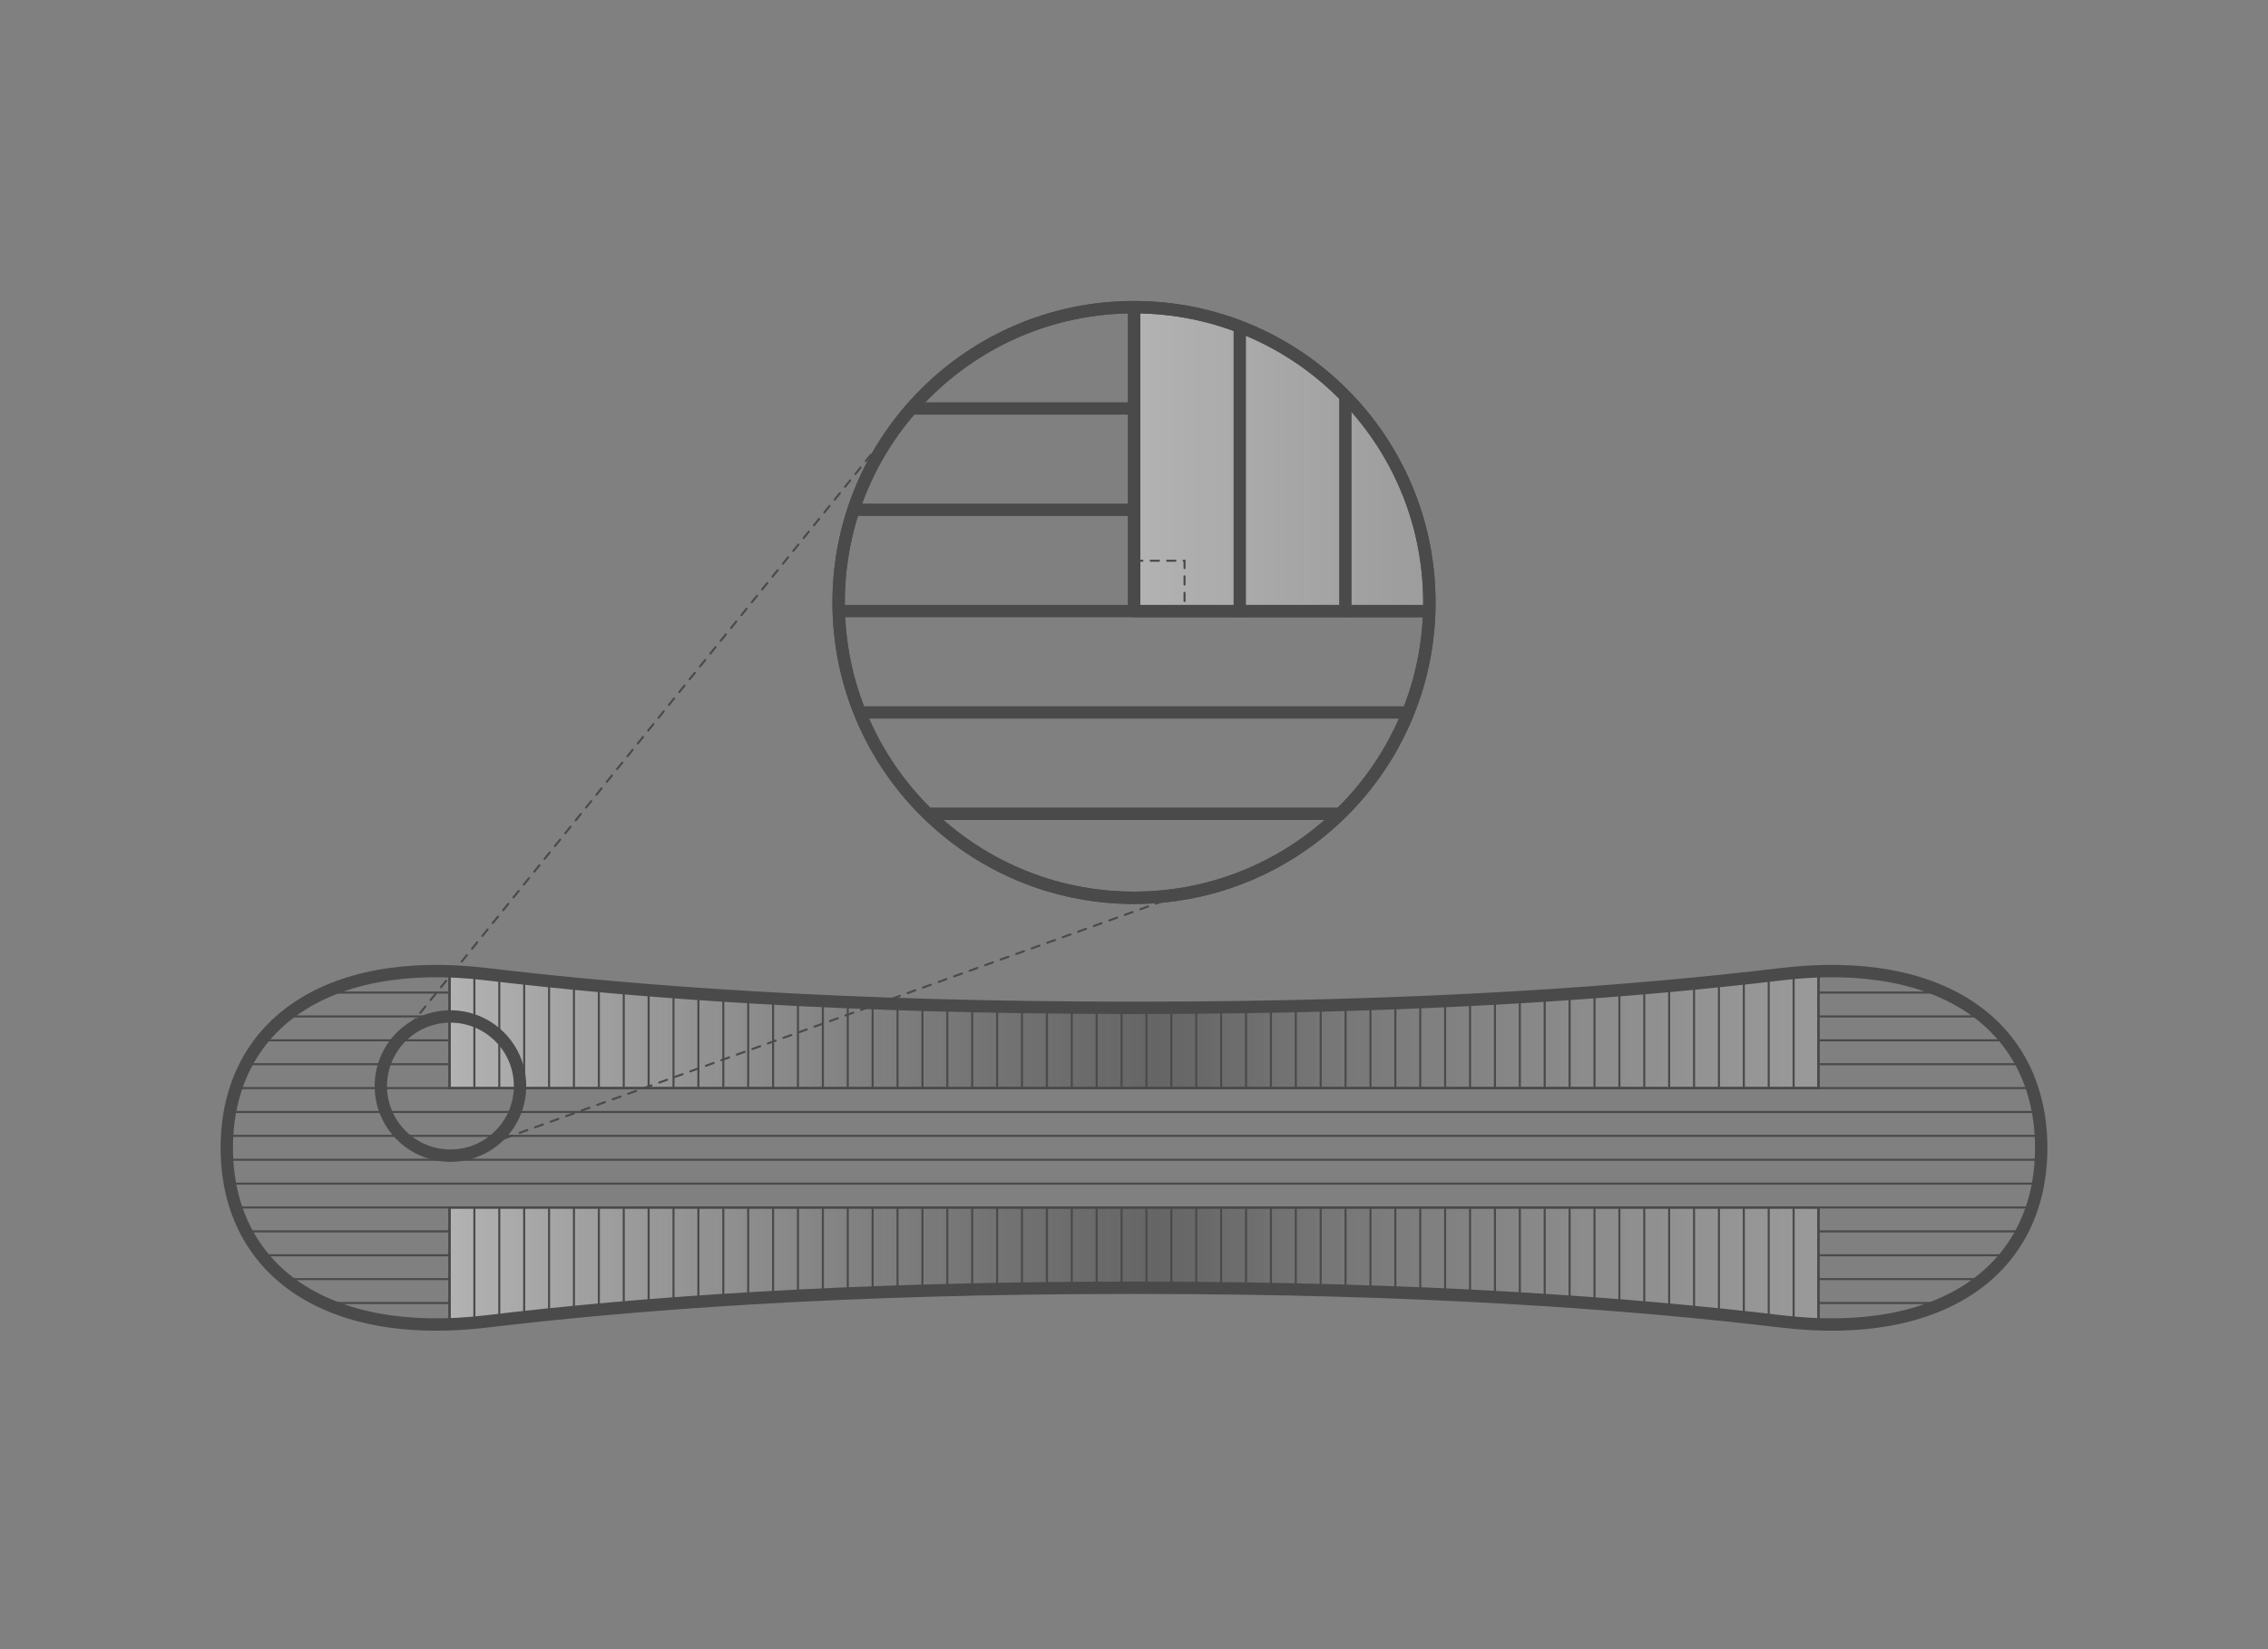 <svg id="art" xmlns="http://www.w3.org/2000/svg" xmlns:xlink="http://www.w3.org/1999/xlink" viewBox="0 0 1100 800"><rect x="0" y="0" width="1100" height="800" fill="#808080" stroke="none"/><defs><style>.cls-1,.cls-15,.cls-2,.cls-4,.cls-7{fill:none;}.cls-13,.cls-14,.cls-15,.cls-2,.cls-4,.cls-5,.cls-6,.cls-7,.cls-9{stroke:#4b4a4a;}.cls-13,.cls-14,.cls-2,.cls-4,.cls-5,.cls-6,.cls-7,.cls-9{stroke-linecap:round;}.cls-2{stroke-linejoin:round;}.cls-13,.cls-2{stroke-width:6px;}.cls-3{clip-path:url(#clip-path);}.cls-13,.cls-14,.cls-15,.cls-4,.cls-5,.cls-6,.cls-7,.cls-9{stroke-miterlimit:10;}.cls-5{fill:url(#linear-gradient);}.cls-6{fill:url(#linear-gradient-2);}.cls-7{stroke-dasharray:4 4;}.cls-8{clip-path:url(#clip-path-2);}.cls-9{fill:url(#linear-gradient-3);}.cls-10{clip-path:url(#clip-path-3);}.cls-11{clip-path:url(#clip-path-4);}.cls-12{clip-path:url(#clip-path-5);}.cls-13,.cls-14{fill:#f5f5f5;}.cls-15{stroke-width:5px;}</style><clipPath id="clip-path"><path class="cls-1" d="M863.91,472.58c-72.48,8.68-174.39,16.31-312.33,16.31h-3.16c-137.94,0-239.85-7.63-312.33-16.31C157,463.1,110,498.61,110,556.79S157,650.48,236.09,641c72.48-8.68,174.39-16.31,312.33-16.31h3.16c137.94,0,239.85,7.63,312.33,16.31C943.05,650.48,990,615,990,556.79S943.05,463.1,863.91,472.58Z"/></clipPath><linearGradient id="linear-gradient" x1="218.01" y1="620.19" x2="881.99" y2="620.19" gradientUnits="userSpaceOnUse"><stop offset="0" stop-color="#fff" stop-opacity="0.4"/><stop offset="0.52" stop-color="#2a2627" stop-opacity="0.3"/><stop offset="1" stop-color="#fff" stop-opacity="0.2"/></linearGradient><linearGradient id="linear-gradient-2" x1="218.01" y1="493.39" x2="881.99" y2="493.39" xlink:href="#linear-gradient"/><clipPath id="clip-path-2"><circle class="cls-2" cx="550" cy="292.26" r="143.26"/></clipPath><linearGradient id="linear-gradient-3" x1="550" y1="222.73" x2="1702.52" y2="222.73" xlink:href="#linear-gradient"/><clipPath id="clip-path-3"><path class="cls-1" d="M3290.54,62C2983,98.88,2550.65,131.24,1965.38,131.24H1952C1366.68,131.24,934.29,98.88,626.78,62,291,21.8,91.79,172.48,91.79,419.33s199.23,397.53,535,357.3c307.51-36.84,739.9-69.2,1325.17-69.2l6.71,0,6.72,0c585.27,0,1017.65,32.36,1325.16,69.2,335.77,40.23,535-110.45,535-357.3S3626.31,21.8,3290.54,62Z"/></clipPath><clipPath id="clip-path-4"><circle class="cls-2" cx="1850" cy="292.26" r="143.26"/></clipPath><clipPath id="clip-path-5"><path class="cls-1" d="M4739.92,85c-350.71,42-843.85,78.93-1511.35,78.93h-15.32C2545.75,163.89,2052.61,127,1701.9,85c-383-45.88-610.16,126-610.16,407.5S1319,945.85,1701.9,900c350.71-42,843.85-78.92,1511.35-78.92l7.66,0,7.66,0c667.5,0,1160.64,36.9,1511.35,78.92,382.95,45.89,610.16-126,610.16-407.5S5122.87,39.08,4739.92,85Z"/></clipPath></defs><title>transparent-core-dualzone-egd</title><g class="cls-3"><line class="cls-4" x1="990" y1="527.83" x2="110" y2="527.83"/><line class="cls-4" x1="218.01" y1="516.24" x2="110" y2="516.24"/><line class="cls-4" x1="218.01" y1="504.66" x2="110" y2="504.66"/><line class="cls-4" x1="218.01" y1="493.07" x2="110" y2="493.07"/><line class="cls-4" x1="218.01" y1="481.49" x2="110" y2="481.49"/><line class="cls-4" x1="990" y1="585.75" x2="110" y2="585.75"/><line class="cls-4" x1="990" y1="574.16" x2="110" y2="574.16"/><line class="cls-4" x1="990" y1="562.58" x2="110" y2="562.58"/><line class="cls-4" x1="990" y1="551" x2="110" y2="551"/><line class="cls-4" x1="990" y1="539.41" x2="110" y2="539.41"/><line class="cls-4" x1="218.01" y1="632.09" x2="110" y2="632.09"/><line class="cls-4" x1="218.01" y1="620.5" x2="110" y2="620.5"/><line class="cls-4" x1="218.01" y1="608.92" x2="110" y2="608.92"/><line class="cls-4" x1="218.01" y1="597.33" x2="110" y2="597.33"/><line class="cls-4" x1="990" y1="620.5" x2="881.99" y2="620.5"/><line class="cls-4" x1="990" y1="608.92" x2="881.99" y2="608.92"/><line class="cls-4" x1="990" y1="597.33" x2="881.99" y2="597.33"/><line class="cls-4" x1="990" y1="516.24" x2="881.99" y2="516.24"/><line class="cls-4" x1="990" y1="504.66" x2="881.99" y2="504.66"/><line class="cls-4" x1="990" y1="493.07" x2="881.99" y2="493.07"/><line class="cls-4" x1="990" y1="632.09" x2="881.99" y2="632.09"/><line class="cls-4" x1="990" y1="481.49" x2="881.99" y2="481.49"/><rect class="cls-5" x="218.01" y="585.75" width="663.98" height="68.88"/><rect class="cls-6" x="218.01" y="458.95" width="663.98" height="68.88"/><rect class="cls-4" x="218.01" y="458.95" width="663.98" height="68.88"/><rect class="cls-4" x="218.01" y="585.75" width="663.98" height="68.88"/><line class="cls-4" x1="218.01" y1="458.95" x2="218.01" y2="527.11"/><line class="cls-4" x1="230.08" y1="458.95" x2="230.08" y2="527.11"/><line class="cls-4" x1="242.16" y1="458.95" x2="242.16" y2="527.11"/><line class="cls-4" x1="254.23" y1="458.95" x2="254.23" y2="527.11"/><line class="cls-4" x1="266.3" y1="458.95" x2="266.3" y2="527.11"/><line class="cls-4" x1="278.37" y1="458.95" x2="278.37" y2="527.11"/><line class="cls-4" x1="290.45" y1="458.95" x2="290.45" y2="527.11"/><line class="cls-4" x1="302.52" y1="458.95" x2="302.52" y2="527.11"/><line class="cls-4" x1="314.59" y1="458.95" x2="314.59" y2="527.11"/><line class="cls-4" x1="326.66" y1="458.95" x2="326.66" y2="527.11"/><line class="cls-4" x1="338.73" y1="458.95" x2="338.73" y2="527.11"/><line class="cls-4" x1="350.81" y1="458.95" x2="350.81" y2="527.11"/><line class="cls-4" x1="362.88" y1="458.95" x2="362.88" y2="527.11"/><line class="cls-4" x1="374.95" y1="458.95" x2="374.95" y2="527.11"/><line class="cls-4" x1="387.02" y1="458.95" x2="387.02" y2="527.11"/><line class="cls-4" x1="399.1" y1="458.95" x2="399.1" y2="527.11"/><line class="cls-4" x1="411.17" y1="458.95" x2="411.17" y2="527.11"/><line class="cls-4" x1="423.24" y1="458.95" x2="423.24" y2="527.11"/><line class="cls-4" x1="435.31" y1="458.95" x2="435.31" y2="527.11"/><line class="cls-4" x1="447.39" y1="458.95" x2="447.39" y2="527.11"/><line class="cls-4" x1="459.46" y1="458.95" x2="459.46" y2="527.11"/><line class="cls-4" x1="471.53" y1="458.95" x2="471.53" y2="527.11"/><line class="cls-4" x1="483.6" y1="458.95" x2="483.6" y2="527.11"/><line class="cls-4" x1="495.67" y1="458.95" x2="495.67" y2="527.11"/><line class="cls-4" x1="507.75" y1="458.95" x2="507.75" y2="527.11"/><line class="cls-4" x1="519.82" y1="458.95" x2="519.82" y2="527.11"/><line class="cls-4" x1="531.89" y1="458.95" x2="531.89" y2="527.11"/><line class="cls-4" x1="543.96" y1="458.95" x2="543.96" y2="527.11"/><line class="cls-4" x1="556.04" y1="458.95" x2="556.04" y2="527.11"/><line class="cls-4" x1="568.11" y1="458.95" x2="568.11" y2="527.11"/><line class="cls-4" x1="580.18" y1="458.95" x2="580.18" y2="527.11"/><line class="cls-4" x1="592.25" y1="458.95" x2="592.25" y2="527.11"/><line class="cls-4" x1="604.33" y1="458.95" x2="604.33" y2="527.11"/><line class="cls-4" x1="616.4" y1="458.95" x2="616.4" y2="527.11"/><line class="cls-4" x1="628.47" y1="458.95" x2="628.47" y2="527.11"/><line class="cls-4" x1="640.54" y1="458.95" x2="640.54" y2="527.11"/><line class="cls-4" x1="652.61" y1="458.95" x2="652.61" y2="527.11"/><line class="cls-4" x1="664.69" y1="458.95" x2="664.69" y2="527.11"/><line class="cls-4" x1="676.76" y1="458.95" x2="676.76" y2="527.11"/><line class="cls-4" x1="688.83" y1="458.95" x2="688.83" y2="527.11"/><line class="cls-4" x1="700.9" y1="458.95" x2="700.9" y2="527.11"/><line class="cls-4" x1="712.98" y1="458.95" x2="712.98" y2="527.11"/><line class="cls-4" x1="725.05" y1="458.95" x2="725.05" y2="527.11"/><line class="cls-4" x1="737.12" y1="458.95" x2="737.12" y2="527.11"/><line class="cls-4" x1="749.19" y1="458.95" x2="749.19" y2="527.11"/><line class="cls-4" x1="761.27" y1="458.95" x2="761.27" y2="527.11"/><line class="cls-4" x1="773.34" y1="458.95" x2="773.34" y2="527.11"/><line class="cls-4" x1="785.41" y1="458.95" x2="785.41" y2="527.11"/><line class="cls-4" x1="797.48" y1="458.95" x2="797.48" y2="527.11"/><line class="cls-4" x1="809.55" y1="458.95" x2="809.55" y2="527.11"/><line class="cls-4" x1="821.63" y1="458.95" x2="821.63" y2="527.11"/><line class="cls-4" x1="833.7" y1="458.95" x2="833.7" y2="527.11"/><line class="cls-4" x1="845.77" y1="458.95" x2="845.77" y2="527.11"/><line class="cls-4" x1="857.84" y1="458.95" x2="857.84" y2="527.11"/><line class="cls-4" x1="869.92" y1="458.95" x2="869.92" y2="527.11"/><line class="cls-4" x1="881.99" y1="458.95" x2="881.99" y2="527.11"/><line class="cls-4" x1="218.01" y1="586.47" x2="218.01" y2="654.63"/><line class="cls-4" x1="230.08" y1="586.47" x2="230.08" y2="654.63"/><line class="cls-4" x1="242.16" y1="586.47" x2="242.16" y2="654.63"/><line class="cls-4" x1="254.23" y1="586.47" x2="254.23" y2="654.63"/><line class="cls-4" x1="266.3" y1="586.47" x2="266.3" y2="654.63"/><line class="cls-4" x1="278.37" y1="586.47" x2="278.37" y2="654.63"/><line class="cls-4" x1="290.45" y1="586.47" x2="290.45" y2="654.63"/><line class="cls-4" x1="302.52" y1="586.47" x2="302.52" y2="654.63"/><line class="cls-4" x1="314.59" y1="586.47" x2="314.59" y2="654.63"/><line class="cls-4" x1="326.66" y1="586.47" x2="326.66" y2="654.63"/><line class="cls-4" x1="338.73" y1="586.47" x2="338.73" y2="654.63"/><line class="cls-4" x1="350.81" y1="586.47" x2="350.81" y2="654.63"/><line class="cls-4" x1="362.88" y1="586.47" x2="362.88" y2="654.63"/><line class="cls-4" x1="374.95" y1="586.47" x2="374.95" y2="654.63"/><line class="cls-4" x1="387.02" y1="586.47" x2="387.02" y2="654.63"/><line class="cls-4" x1="399.1" y1="586.47" x2="399.1" y2="654.63"/><line class="cls-4" x1="411.17" y1="586.47" x2="411.17" y2="654.63"/><line class="cls-4" x1="423.24" y1="586.47" x2="423.24" y2="654.63"/><line class="cls-4" x1="435.31" y1="586.47" x2="435.31" y2="654.63"/><line class="cls-4" x1="447.39" y1="586.47" x2="447.39" y2="654.63"/><line class="cls-4" x1="459.46" y1="586.47" x2="459.46" y2="654.63"/><line class="cls-4" x1="471.53" y1="586.47" x2="471.53" y2="654.63"/><line class="cls-4" x1="483.6" y1="586.47" x2="483.6" y2="654.63"/><line class="cls-4" x1="495.67" y1="586.47" x2="495.67" y2="654.63"/><line class="cls-4" x1="507.75" y1="586.47" x2="507.75" y2="654.63"/><line class="cls-4" x1="519.82" y1="586.47" x2="519.82" y2="654.63"/><line class="cls-4" x1="531.89" y1="586.47" x2="531.89" y2="654.63"/><line class="cls-4" x1="543.96" y1="586.47" x2="543.96" y2="654.63"/><line class="cls-4" x1="556.04" y1="586.47" x2="556.04" y2="654.63"/><line class="cls-4" x1="568.11" y1="586.47" x2="568.11" y2="654.63"/><line class="cls-4" x1="580.18" y1="586.47" x2="580.18" y2="654.63"/><line class="cls-4" x1="592.25" y1="586.47" x2="592.25" y2="654.63"/><line class="cls-4" x1="604.33" y1="586.47" x2="604.33" y2="654.63"/><line class="cls-4" x1="616.4" y1="586.47" x2="616.4" y2="654.63"/><line class="cls-4" x1="628.47" y1="586.47" x2="628.47" y2="654.63"/><line class="cls-4" x1="640.54" y1="586.47" x2="640.54" y2="654.63"/><line class="cls-4" x1="652.61" y1="586.47" x2="652.61" y2="654.63"/><line class="cls-4" x1="664.69" y1="586.47" x2="664.69" y2="654.63"/><line class="cls-4" x1="676.76" y1="586.47" x2="676.76" y2="654.63"/><line class="cls-4" x1="688.83" y1="586.47" x2="688.83" y2="654.63"/><line class="cls-4" x1="700.9" y1="586.47" x2="700.9" y2="654.63"/><line class="cls-4" x1="712.98" y1="586.47" x2="712.98" y2="654.63"/><line class="cls-4" x1="725.05" y1="586.47" x2="725.05" y2="654.63"/><line class="cls-4" x1="737.12" y1="586.47" x2="737.12" y2="654.63"/><line class="cls-4" x1="749.19" y1="586.47" x2="749.19" y2="654.63"/><line class="cls-4" x1="761.27" y1="586.47" x2="761.27" y2="654.63"/><line class="cls-4" x1="773.34" y1="586.47" x2="773.34" y2="654.63"/><line class="cls-4" x1="785.41" y1="586.47" x2="785.41" y2="654.63"/><line class="cls-4" x1="797.48" y1="586.47" x2="797.48" y2="654.63"/><line class="cls-4" x1="809.55" y1="586.47" x2="809.55" y2="654.63"/><line class="cls-4" x1="821.63" y1="586.47" x2="821.63" y2="654.63"/><line class="cls-4" x1="833.7" y1="586.47" x2="833.7" y2="654.63"/><line class="cls-4" x1="845.77" y1="586.47" x2="845.77" y2="654.63"/><line class="cls-4" x1="857.84" y1="586.47" x2="857.84" y2="654.63"/><line class="cls-4" x1="869.92" y1="586.47" x2="869.92" y2="654.63"/><line class="cls-4" x1="881.99" y1="586.47" x2="881.99" y2="654.63"/></g><path class="cls-2" d="M863.91,472.58c-72.48,8.68-174.39,16.31-312.33,16.31h-3.16c-137.94,0-239.85-7.63-312.33-16.31C157,463.1,110,498.61,110,556.79S157,650.48,236.09,641c72.48-8.68,174.39-16.31,312.33-16.31h3.16c137.94,0,239.85,7.63,312.33,16.31C943.05,650.48,990,615,990,556.79S943.05,463.1,863.91,472.58Z"/><circle class="cls-2" cx="218.47" cy="526.84" r="33.76"/><line class="cls-7" x1="432.47" y1="208.12" x2="190.9" y2="507.35"/><line class="cls-7" x1="617.05" y1="418.03" x2="237.34" y2="554.84"/><g class="cls-8"><rect class="cls-9" x="550" y="149" width="1152.52" height="147.45"/><g class="cls-10"><line class="cls-2" x1="3825.53" y1="296.45" x2="91.79" y2="296.45"/><line class="cls-2" x1="550.09" y1="247.3" x2="91.8" y2="247.3"/><line class="cls-2" x1="550.09" y1="198.15" x2="91.8" y2="198.15"/><line class="cls-4" x1="550.09" y1="149" x2="91.8" y2="149"/><line class="cls-4" x1="550.08" y1="99.85" x2="91.8" y2="99.85"/><line class="cls-4" x1="3825.53" y1="542.21" x2="91.79" y2="542.21"/><line class="cls-4" x1="3825.53" y1="493.06" x2="91.79" y2="493.06"/><line class="cls-4" x1="3825.53" y1="443.91" x2="91.79" y2="443.91"/><line class="cls-2" x1="3825.53" y1="394.75" x2="91.79" y2="394.75"/><line class="cls-2" x1="3825.53" y1="345.6" x2="91.79" y2="345.6"/><line class="cls-4" x1="550.08" y1="738.82" x2="91.8" y2="738.82"/><line class="cls-4" x1="550.08" y1="689.67" x2="91.8" y2="689.67"/><line class="cls-4" x1="550.08" y1="640.52" x2="91.8" y2="640.52"/><line class="cls-4" x1="550.08" y1="591.36" x2="91.8" y2="591.36"/><rect class="cls-2" x="550.08" y="4.22" width="2817.17" height="292.23"/><rect class="cls-4" x="550.08" y="542.21" width="2817.17" height="292.23"/><line class="cls-2" x1="550.08" y1="4.22" x2="550.08" y2="293.4"/><line class="cls-2" x1="601.3" y1="4.22" x2="601.3" y2="296.35"/><line class="cls-2" x1="652.52" y1="4.22" x2="652.52" y2="296.35"/><line class="cls-4" x1="703.74" y1="4.22" x2="703.74" y2="293.4"/><line class="cls-4" x1="754.96" y1="4.22" x2="754.96" y2="293.4"/><line class="cls-4" x1="806.18" y1="4.22" x2="806.18" y2="293.4"/><line class="cls-4" x1="857.4" y1="4.22" x2="857.4" y2="293.4"/><line class="cls-4" x1="908.62" y1="4.22" x2="908.62" y2="293.4"/><line class="cls-4" x1="959.85" y1="4.22" x2="959.85" y2="293.4"/><line class="cls-4" x1="1011.07" y1="4.22" x2="1011.07" y2="293.4"/><line class="cls-4" x1="1062.29" y1="4.22" x2="1062.29" y2="293.4"/><line class="cls-4" x1="550.08" y1="545.26" x2="550.08" y2="834.44"/><line class="cls-4" x1="601.3" y1="545.26" x2="601.3" y2="834.44"/><line class="cls-4" x1="652.52" y1="545.26" x2="652.52" y2="834.44"/><line class="cls-4" x1="703.74" y1="545.26" x2="703.74" y2="834.44"/><line class="cls-4" x1="754.96" y1="545.26" x2="754.96" y2="834.44"/><line class="cls-4" x1="806.18" y1="545.26" x2="806.18" y2="834.44"/><line class="cls-4" x1="857.4" y1="545.26" x2="857.4" y2="834.44"/><line class="cls-4" x1="908.62" y1="545.26" x2="908.62" y2="834.44"/><line class="cls-4" x1="959.85" y1="545.26" x2="959.85" y2="834.44"/><line class="cls-4" x1="1011.07" y1="545.26" x2="1011.07" y2="834.44"/><line class="cls-4" x1="1062.29" y1="545.26" x2="1062.29" y2="834.44"/></g><path class="cls-2" d="M3290.54,62C2983,98.88,2550.65,131.24,1965.38,131.24H1952C1366.68,131.24,934.29,98.88,626.78,62,291,21.8,91.79,172.48,91.79,419.33s199.23,397.53,535,357.3c307.51-36.84,739.9-69.2,1325.17-69.2l6.71,0,6.72,0c585.27,0,1017.65,32.36,1325.16,69.2,335.77,40.23,535-110.45,535-357.3S3626.31,21.8,3290.54,62Z"/></g><circle class="cls-2" cx="550" cy="292.26" r="143.26"/><circle class="cls-2" cx="550" cy="292.26" r="143.26"/><g class="cls-11"><g class="cls-12"><line class="cls-13" x1="5350.08" y1="352.32" x2="1091.74" y2="352.32"/><line class="cls-13" x1="5350.08" y1="240.2" x2="1091.74" y2="240.2"/><line class="cls-13" x1="2970.29" y1="184.15" x2="1091.74" y2="184.15"/><line class="cls-14" x1="5350.08" y1="128.09" x2="1091.74" y2="128.09"/><line class="cls-14" x1="5350.08" y1="632.61" x2="1091.74" y2="632.61"/><line class="cls-14" x1="5350.08" y1="576.55" x2="1091.74" y2="576.55"/><line class="cls-14" x1="5350.08" y1="520.49" x2="1091.74" y2="520.49"/><line class="cls-14" x1="5350.08" y1="464.43" x2="1091.74" y2="464.43"/><line class="cls-13" x1="5350.08" y1="408.38" x2="1091.74" y2="408.38"/><line class="cls-14" x1="5350.08" y1="744.72" x2="1091.74" y2="744.72"/><line class="cls-14" x1="5350.08" y1="688.66" x2="1091.74" y2="688.66"/><line class="cls-13" x1="5350.08" y1="296.26" x2="1091.74" y2="296.26"/></g><path class="cls-15" d="M4741.15,85.15c-350.72,42-843.85,78.93-1511.36,78.93h-15.31c-667.5,0-1160.64-36.91-1511.36-78.93C1320.18,39.27,1093,211.12,1093,492.65S1320.18,946,1703.12,900.15c350.72-42,843.86-78.92,1511.36-78.92l7.66,0,7.65,0c667.51,0,1160.64,36.9,1511.36,78.92,382.94,45.88,610.16-126,610.16-407.5S5124.09,39.27,4741.15,85.15Z"/><line class="cls-13" x1="5350.08" y1="296.26" x2="1091.74" y2="296.26"/></g><circle class="cls-2" cx="1850" cy="292.26" r="143.26"/><polyline class="cls-7" points="550.08 272.01 574.52 272.01 574.52 296.45"/></svg>